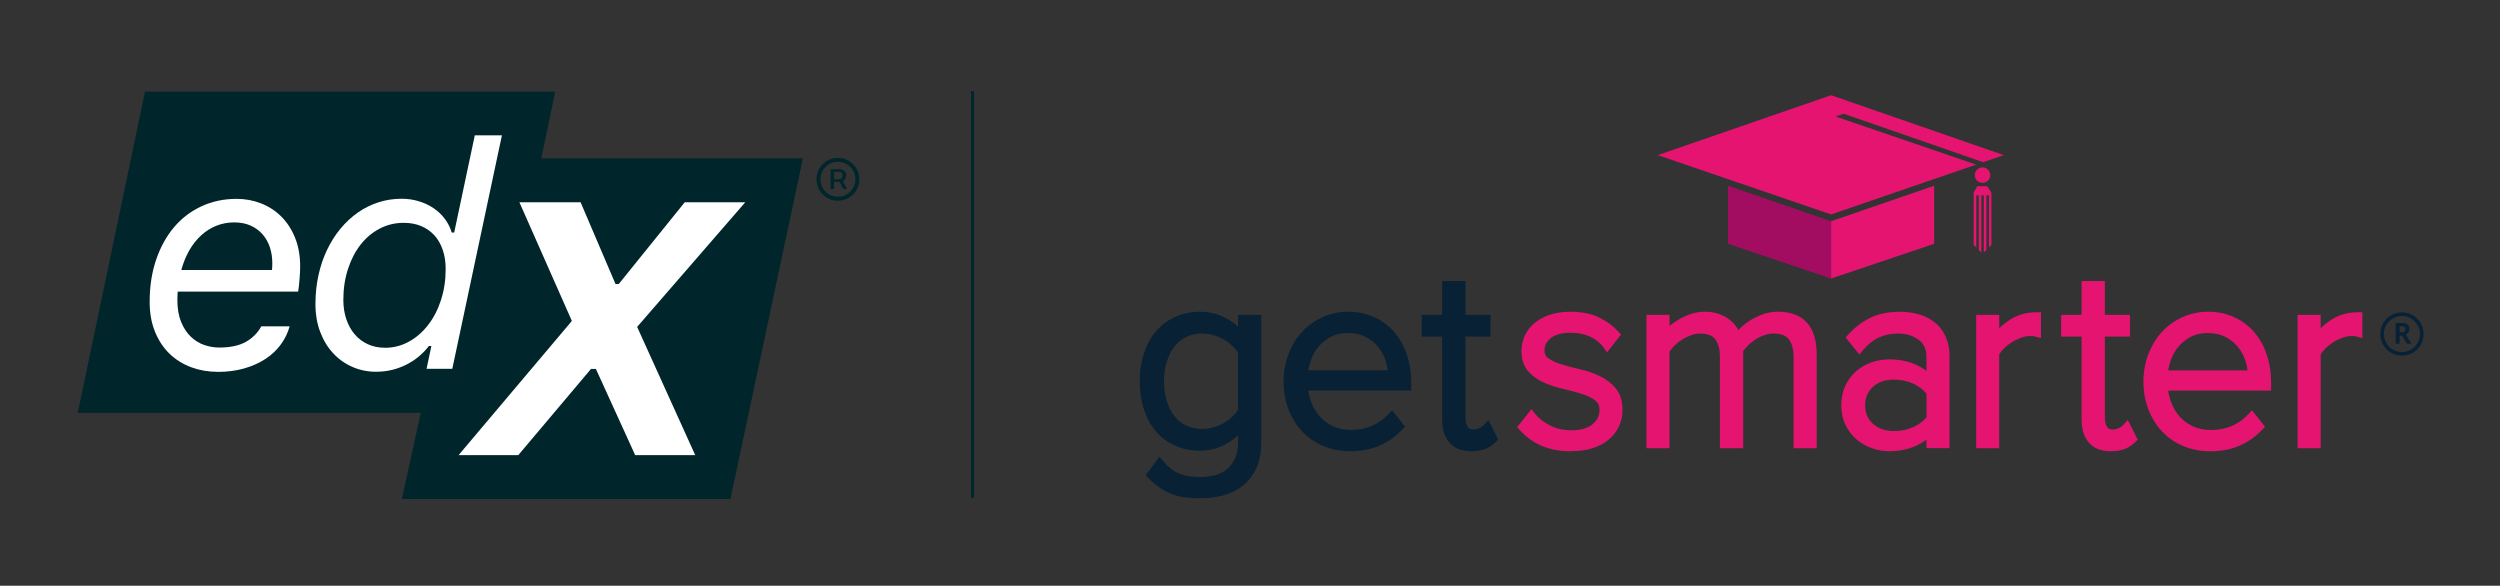 <?xml version="1.0" encoding="UTF-8"?><svg id="a" xmlns="http://www.w3.org/2000/svg" viewBox="0 0 848.05 198.7"><rect x="0" y="0" width="848.05" height="198.7" fill="#333333" stroke="none"/><defs><style>.b,.c{fill:none;}.d{fill:#00262b;}.e{fill:#fff;}.f{fill:#a20d61;}.g{fill:#e51470;}.h{fill:#082135;}.c{stroke:#00262b;stroke-miterlimit:10;}</style></defs><line class="c" x1="329.89" y1="30.89" x2="329.89" y2="168.89"/><g><polygon class="d" points="183.62 53.71 188.36 31.04 49.2 31.04 26.37 140.05 142.73 140.05 136.32 169.28 247.78 169.28 272.36 53.71 183.62 53.71"/><path class="e" d="M92.26,91.58c.04-.17,.06-.5,.08-.97,.02-.47,.03-.94,.03-1.39,0-1.86-.27-3.62-.81-5.29-.54-1.66-1.36-3.13-2.45-4.39-1.09-1.26-2.44-2.26-4.05-3-1.62-.73-3.49-1.1-5.63-1.1s-4.21,.39-6.1,1.16c-1.89,.77-3.61,1.87-5.15,3.29-1.54,1.42-2.87,3.12-4,5.1-1.12,1.98-2.02,4.18-2.68,6.6h30.76Zm-18.45,34.55c-3.15,0-6.14-.52-8.94-1.55-2.8-1.03-5.25-2.56-7.34-4.57-2.09-2.02-3.73-4.49-4.94-7.44-1.21-2.95-1.82-6.33-1.82-10.15,0-5.22,.72-9.98,2.18-14.28,1.46-4.29,3.48-7.97,6.07-11.04,2.59-3.07,5.7-5.44,9.33-7.12,3.63-1.68,7.6-2.52,11.91-2.52,2.91,0,5.67,.51,8.28,1.53,2.61,1.02,4.9,2.5,6.86,4.45,1.96,1.94,3.52,4.34,4.68,7.18,1.16,2.84,1.74,6.1,1.74,9.78,0,.56-.02,1.22-.05,1.97-.04,.76-.09,1.53-.16,2.31-.07,.79-.14,1.56-.21,2.31-.07,.75-.16,1.39-.26,1.92H60.28c-.04,.49-.06,.97-.08,1.42-.02,.46-.03,.93-.03,1.42,0,2.91,.42,5.39,1.26,7.44,.84,2.05,1.94,3.72,3.29,5.02,1.35,1.3,2.86,2.23,4.55,2.81,1.68,.58,3.38,.87,5.1,.87,3.75,0,6.77-.65,9.05-1.94,2.28-1.29,4.01-3.05,5.21-5.26h9.62c-.6,2.18-1.58,4.21-2.95,6.1-1.37,1.89-3.09,3.53-5.18,4.92-2.09,1.38-4.51,2.47-7.26,3.26-2.75,.79-5.77,1.18-9.07,1.18"/><path class="e" d="M130.52,117.98c2.94,0,5.67-.69,8.18-2.08,2.51-1.38,4.69-3.28,6.54-5.68,1.86-2.4,3.31-5.22,4.36-8.47,1.05-3.24,1.58-6.74,1.58-10.49,0-2.42-.33-4.59-1-6.52-.67-1.93-1.61-3.57-2.84-4.92-1.23-1.35-2.72-2.39-4.47-3.13-1.75-.74-3.73-1.1-5.94-1.1-2.91,0-5.61,.65-8.1,1.94-2.49,1.3-4.65,3.1-6.47,5.41-1.82,2.31-3.26,5.08-4.31,8.28-1.05,3.2-1.58,6.72-1.58,10.54,0,2.39,.34,4.57,1.03,6.57,.68,2,1.64,3.71,2.86,5.13,1.23,1.42,2.7,2.52,4.42,3.31,1.72,.79,3.63,1.19,5.73,1.19m-2.89,8.15c-2.84,0-5.5-.53-7.99-1.61-2.49-1.07-4.67-2.6-6.55-4.6-1.88-2-3.36-4.42-4.44-7.26-1.09-2.84-1.63-6.01-1.63-9.52s.34-6.65,1.02-9.75c.68-3.1,1.65-5.98,2.92-8.62,1.26-2.65,2.78-5.04,4.55-7.18,1.77-2.14,3.73-3.96,5.89-5.47,2.16-1.51,4.48-2.66,6.99-3.47,2.51-.8,5.13-1.21,7.86-1.21,2.03,0,3.97,.28,5.81,.84,1.84,.56,3.51,1.34,5,2.34,1.49,1,2.77,2.21,3.84,3.63,1.07,1.42,1.85,2.97,2.34,4.65h.84l6.99-32.97h9.2l-16.83,79.19h-8.73l1.63-7.73h-.84c-2.07,2.7-4.66,4.83-7.78,6.39-3.12,1.55-6.49,2.34-10.09,2.34"/><polygon class="e" points="252.81 68.61 232.28 68.61 209.9 96.33 208.79 96.33 196.95 68.61 176.19 68.61 193.99 108.87 155.57 154.38 175.82 154.38 200.48 125.15 202.14 125.15 215.46 154.38 235.83 154.38 216.13 110.89 252.81 68.61"/><path class="d" d="M285.68,60.99l1.67,3.12h-1.31l-1.63-3.12h1.26Zm-3.91,3.12v-6.71h3.22c.34,0,.67,.08,.99,.24,.32,.16,.58,.4,.79,.71,.21,.31,.32,.69,.32,1.15s-.11,.85-.33,1.18c-.21,.33-.49,.58-.82,.76-.33,.18-.67,.26-1.02,.26h-2.49v-.92h2.18c.31,0,.59-.11,.83-.33,.24-.22,.37-.54,.37-.95s-.12-.72-.37-.91c-.24-.18-.51-.27-.81-.27h-1.69v5.79h-1.17Zm2.47,2.63c1.09,0,2.08-.27,2.98-.8,.89-.53,1.61-1.25,2.14-2.14,.53-.89,.8-1.89,.8-2.98s-.27-2.08-.8-2.98c-.53-.89-1.25-1.61-2.14-2.14-.89-.53-1.89-.8-2.98-.8s-2.08,.27-2.98,.8c-.89,.53-1.61,1.25-2.14,2.14-.53,.89-.8,1.89-.8,2.98s.27,2.08,.8,2.98c.53,.89,1.25,1.61,2.14,2.14,.89,.53,1.89,.8,2.98,.8m0,1.35c-1.01,0-1.95-.19-2.83-.56-.88-.37-1.65-.9-2.32-1.56-.67-.67-1.19-1.44-1.56-2.32-.37-.88-.56-1.82-.56-2.83s.19-1.95,.56-2.82c.37-.88,.9-1.65,1.56-2.32,.67-.67,1.44-1.19,2.32-1.56,.88-.37,1.82-.56,2.83-.56s1.95,.19,2.83,.56c.88,.38,1.65,.9,2.32,1.56,.67,.67,1.19,1.44,1.56,2.32,.37,.88,.56,1.82,.56,2.82s-.19,1.95-.56,2.83c-.37,.88-.9,1.65-1.56,2.32-.67,.67-1.44,1.19-2.32,1.56-.88,.38-1.82,.56-2.83,.56"/><rect class="b" x="25.93" y="30.59" width="266.24" height="138.31"/></g><g><g><path class="g" d="M679.71,52.62l-58.56-20.32-58.78,20.32,58.78,20.12,49.21-16.9-47.71-16.32,2.72-.95,47.38,16.45,6.96-2.39h0Zm-7.19,9.42c1.44,0,2.63-1.17,2.63-2.62s-1.18-2.63-2.63-2.63-2.63,1.18-2.63,2.63,1.18,2.62,2.63,2.62h0Zm-1.8,1.14l-1.21,2.18v17.75l.87,.83v-17.65h.88v18.54l.86,.81v-19.37h.83v19.37l.87-.86v-18.51h.88v17.66l.82-.82v-17.75l-1.41-2.18h-3.39Z"/><polygon class="g" points="656.1 82.7 656.1 63.01 621.14 75.04 621.14 94.48 656.1 82.7 656.1 82.7"/><polygon class="f" points="586.18 82.7 586.18 63.01 621.14 75.04 621.14 94.48 586.18 82.7 586.18 82.7"/></g><g><path class="g" d="M749.75,153.07c-3.24,0-6.3-.58-9.1-1.73-2.79-1.17-5.21-2.83-7.2-4.96-2-2.11-3.58-4.65-4.68-7.52-1.11-2.86-1.67-6.06-1.67-9.49,0-3.19,.55-6.26,1.63-9.14,1.08-2.86,2.6-5.39,4.52-7.51,1.96-2.13,4.3-3.84,6.96-5.07,2.72-1.26,5.67-1.9,8.77-1.9,3.39,0,6.47,.66,9.16,1.96,2.68,1.27,4.96,3.04,6.77,5.25,1.82,2.2,3.21,4.77,4.11,7.62,.92,2.82,1.38,5.86,1.38,9.05v2.87h-34.9c.21,1.48,.57,2.88,1.08,4.16,.7,1.84,1.7,3.46,2.96,4.83,1.29,1.38,2.81,2.46,4.53,3.21,1.74,.77,3.77,1.17,6.04,1.17,2.42,0,4.73-.45,6.88-1.34,2.14-.92,4.03-2.25,5.63-3.95l1.3-1.39,4.43,5.56-.98,1.04c-2.23,2.35-4.82,4.17-7.72,5.42-2.87,1.24-6.2,1.87-9.88,1.87Zm-33.74,0c-3.27,0-5.77-1-7.45-2.97-1.62-1.86-2.44-4.48-2.44-7.78v-28.14h-6.94v-7.37h6.94v-11.47h7.89v11.47h8.52v7.37h-8.52v27.45c0,1.34,.26,2.42,.78,3.22,.38,.59,.98,.85,1.92,.85,.71,0,1.4-.15,2.03-.45,.62-.31,1.12-.66,1.43-1l1.62-1.8,3.36,6.69-.84,.84c-.95,.94-2.09,1.71-3.39,2.26-1.36,.55-3,.83-4.9,.83Zm-75.09,0c-1.94,0-3.91-.34-5.86-1-1.95-.67-3.72-1.68-5.26-2.99-1.56-1.33-2.83-2.99-3.77-4.92-.95-1.98-1.43-4.23-1.43-6.71s.48-4.74,1.42-6.71c.95-1.96,2.22-3.61,3.77-4.93,1.54-1.32,3.3-2.32,5.23-2.95,1.9-.63,3.88-.95,5.89-.95,4.9,0,9.13,1.31,12.59,3.9v-4.72c0-2.59-.86-4.49-2.64-5.81-1.94-1.43-4.23-2.13-7-2.13-2.35,0-4.5,.43-6.4,1.28-1.88,.84-3.71,2.29-5.45,4.31l-1.29,1.5-4.65-5.78,.97-1.05c2.34-2.53,4.91-4.45,7.63-5.71,2.76-1.29,6.03-1.94,9.72-1.94,2.26,0,4.43,.28,6.44,.84,2.06,.58,3.89,1.49,5.44,2.72,1.6,1.27,2.85,2.9,3.73,4.83,.88,1.94,1.32,4.2,1.32,6.71v31.16h-7.82v-2.88c-3.5,2.61-7.73,3.93-12.59,3.93Zm-107.95,0c-3.62,0-6.87-.57-9.68-1.68-2.85-1.13-5.44-2.96-7.7-5.46l-.94-1.04,4.85-6.08,1.29,1.61c1.2,1.5,2.85,2.77,5.03,3.9,2.13,1.09,4.56,1.64,7.23,1.64,3.11,0,5.53-.69,7.2-2.06,1.58-1.3,2.34-2.87,2.34-4.8,0-1.42-.42-2.41-1.33-3.14-1.13-.92-2.6-1.67-4.38-2.23-1.9-.62-3.94-1.18-6.25-1.72-2.37-.52-4.61-1.24-6.66-2.13-2.16-.91-4.01-2.2-5.48-3.83-1.58-1.74-2.38-4.09-2.38-7,0-1.84,.39-3.61,1.15-5.26,.8-1.68,1.9-3.08,3.36-4.28,1.43-1.16,3.19-2.09,5.22-2.77,2.03-.66,4.34-.99,6.86-.99,3.89,0,7.21,.67,9.85,1.99,2.62,1.32,4.78,2.91,6.41,4.72l.93,1.03-4.74,6.03-1.28-1.78c-1.04-1.44-2.53-2.63-4.41-3.51-1.98-.91-4.17-1.36-6.71-1.36-2.9,0-5.15,.61-6.69,1.82-1.44,1.14-2.14,2.5-2.14,4.16,0,1.21,.39,2.03,1.26,2.66,1.14,.81,2.64,1.51,4.44,2.06,1.77,.56,3.76,1.09,6.27,1.67,2.38,.53,4.63,1.3,6.69,2.28,2.21,1.04,4.06,2.45,5.48,4.17,1.55,1.85,2.33,4.33,2.33,7.39,0,1.88-.39,3.72-1.16,5.44-.78,1.72-1.93,3.24-3.44,4.53-1.49,1.28-3.34,2.27-5.49,2.96-2.13,.69-4.61,1.04-7.36,1.04Zm83.26-1.04h-7.81v-30.99c0-2.56-.55-4.57-1.65-5.98-1.01-1.29-2.68-1.92-5.12-1.92-1,0-1.97,.16-2.97,.48-1,.33-2.01,.8-2.99,1.4-.93,.58-1.83,1.28-2.66,2.08-.71,.69-1.27,1.34-1.71,1.99v32.94h-7.89v-30.99c0-2.56-.54-4.58-1.62-6-.98-1.28-2.67-1.9-5.16-1.9-.89,0-1.85,.17-2.85,.52-1.03,.36-2.04,.83-3.01,1.41-.98,.59-1.85,1.26-2.65,2.05-.69,.7-1.28,1.39-1.8,2.09v32.82h-7.82v-45.23h7.82v3.75c.76-.63,1.61-1.24,2.59-1.85,1.38-.86,2.79-1.54,4.32-2.08,1.65-.58,3.32-.88,4.98-.88,1.83,0,3.41,.25,4.84,.75,1.44,.49,2.71,1.19,3.76,2.06,1.1,.9,1.95,1.87,2.59,2.96,.09,.15,.18,.31,.27,.47,.24-.26,.49-.52,.76-.78,1.05-1.02,2.26-1.95,3.6-2.75,1.32-.78,2.74-1.43,4.23-1.93,1.56-.52,3.19-.78,4.86-.78,8.58,0,13.11,4.98,13.11,14.41v31.86Zm170.99,0h-7.82v-45.22h7.82v4.51c1.14-1.09,2.37-2.05,3.66-2.87,2.58-1.67,5.55-2.52,8.83-2.52h1.65v8.78l-2.1-.6c-.24-.07-.45-.1-.64-.1h-1.16c-.87,0-1.81,.18-2.82,.55-1.11,.39-2.14,.89-3.16,1.53-.99,.63-1.88,1.34-2.72,2.17-.65,.66-1.17,1.32-1.54,1.96v31.8Zm-109.04,0h-7.81v-45.22h7.81v4.52c1.15-1.09,2.38-2.06,3.66-2.88,2.59-1.67,5.57-2.52,8.84-2.52h1.65v8.76l-2.09-.57c-.27-.07-.47-.11-.65-.11h-1.17c-.88,0-1.8,.18-2.84,.55-1.11,.4-2.17,.91-3.15,1.53-.98,.62-1.9,1.35-2.71,2.16-.66,.66-1.18,1.33-1.56,1.98v31.79Zm-35.69-23.26c-3.06,0-5.41,.82-7.19,2.5-1.76,1.65-2.61,3.7-2.61,6.26s.85,4.54,2.6,6.18c1.77,1.67,4.19,2.51,7.2,2.51,2.31,0,4.48-.44,6.46-1.3,1.78-.77,3.31-1.9,4.57-3.37v-8.02c-1.26-1.47-2.8-2.63-4.59-3.43-1.99-.88-4.16-1.32-6.44-1.32Zm93-3.12h26.92c-.12-1.11-.37-2.23-.74-3.35-.55-1.7-1.4-3.26-2.53-4.63-1.13-1.39-2.56-2.53-4.24-3.38-1.67-.87-3.7-1.31-6.03-1.31-2.21,0-4.14,.44-5.73,1.29-1.65,.87-3.06,2-4.19,3.37-1.13,1.35-2.01,2.91-2.63,4.65-.39,1.15-.67,2.28-.84,3.36Z"/><path class="h" d="M407.28,169.04c-1.72,0-3.41-.1-5.02-.29-1.61-.18-3.15-.55-4.59-1.09-1.38-.5-2.78-1.22-4.15-2.12-1.28-.85-2.56-1.94-3.92-3.35l-.97-1.01,4.67-6.24,1.34,1.58c1.68,1.98,3.48,3.37,5.36,4.12,1.93,.79,4.38,1.19,7.28,1.19,1.78,0,3.46-.23,5.01-.68,1.51-.43,2.85-1.12,3.96-2.06,1.12-.95,2.02-2.16,2.69-3.6,.68-1.46,1.02-3.3,1.02-5.47v-2.3c-1.07,.96-2.27,1.84-3.58,2.63-2.8,1.69-5.94,2.54-9.36,2.54-3,0-5.79-.56-8.3-1.66-2.54-1.11-4.74-2.73-6.54-4.81-1.8-2.08-3.18-4.6-4.13-7.48-.95-2.85-1.43-6.07-1.43-9.58s.47-6.62,1.43-9.54c.95-2.9,2.34-5.43,4.13-7.5,1.81-2.09,4.01-3.72,6.53-4.85,2.5-1.14,5.3-1.72,8.31-1.72,3.28,0,6.34,.77,9.09,2.3,1.39,.76,2.68,1.68,3.85,2.76v-4.01h7.9v43.13c0,3.46-.56,6.44-1.67,8.85-1.12,2.42-2.66,4.43-4.6,5.97-1.91,1.53-4.15,2.64-6.65,3.3-2.4,.65-4.98,.97-7.66,.97Zm91.82-15.98c-3.28,0-5.79-1-7.46-2.97-1.61-1.86-2.43-4.48-2.43-7.78v-28.14h-6.94v-7.37h6.94v-11.46h7.91v11.46h8.5v7.37h-8.5v27.45c0,1.35,.26,2.43,.77,3.21,.39,.6,.97,.86,1.91,.86,.72,0,1.4-.15,2.03-.45,.61-.3,1.12-.65,1.45-1.01l1.61-1.77,3.35,6.67-.84,.84c-.94,.94-2.08,1.7-3.39,2.26-1.36,.55-3,.83-4.91,.83Zm-41.05,0c-3.27,0-6.33-.58-9.1-1.74-2.79-1.16-5.21-2.83-7.21-4.95-1.99-2.11-3.56-4.64-4.67-7.52-1.11-2.87-1.67-6.06-1.67-9.5,0-3.18,.54-6.25,1.62-9.12,1.08-2.88,2.61-5.41,4.55-7.53,1.92-2.11,4.26-3.81,6.93-5.06,2.71-1.26,5.66-1.89,8.77-1.89,3.39,0,6.48,.66,9.18,1.95,2.64,1.26,4.91,3.02,6.76,5.24,1.8,2.17,3.19,4.74,4.13,7.62,.91,2.85,1.38,5.89,1.38,9.05v2.87h-34.91c.2,1.45,.56,2.85,1.07,4.17,.73,1.87,1.71,3.45,2.98,4.82,1.27,1.37,2.79,2.45,4.53,3.2,1.73,.78,3.76,1.17,6.02,1.17,2.43,0,4.74-.45,6.86-1.34,2.12-.91,4.03-2.24,5.65-3.96l1.31-1.38,4.4,5.56-.98,1.04c-2.23,2.36-4.83,4.18-7.7,5.42-2.88,1.24-6.21,1.87-9.9,1.87Zm-55.66-8.72c1.58,.78,3.41,1.17,5.45,1.17,1.28,0,2.55-.18,3.77-.54,1.33-.39,2.48-.88,3.53-1.49,1.08-.62,2.07-1.35,2.93-2.18,.74-.73,1.37-1.48,1.88-2.25v-19.44c-.5-.77-1.12-1.5-1.89-2.25-.84-.82-1.82-1.55-2.91-2.17-1.13-.65-2.28-1.14-3.54-1.5-3.14-.91-6.59-.68-9.24,.63-1.6,.79-2.91,1.87-4.02,3.3-1.11,1.45-1.98,3.19-2.58,5.17-.61,2.01-.92,4.22-.92,6.59s.31,4.6,.92,6.59c.61,1.98,1.48,3.7,2.58,5.11,1.09,1.41,2.41,2.48,4.02,3.28Zm41.41-18.71h26.93c-.13-1.1-.37-2.22-.74-3.36-.54-1.68-1.39-3.24-2.52-4.63-1.13-1.38-2.56-2.52-4.25-3.37-1.69-.88-3.65-1.31-6.02-1.31-2.22,0-4.15,.43-5.73,1.29-1.66,.87-3.07,2.01-4.2,3.37-1.14,1.37-2.02,2.93-2.62,4.64-.4,1.15-.69,2.28-.85,3.37Z"/></g><path class="h" d="M814.78,120.64c-1.34,0-2.6-.34-3.73-1.01-1.13-.67-2.03-1.58-2.66-2.7-.63-1.12-.95-2.34-.95-3.62s.33-2.53,.98-3.66c.65-1.13,1.55-2.04,2.69-2.7,1.13-.65,2.37-.99,3.68-.99s2.53,.33,3.66,.98c1.13,.65,2.04,1.55,2.7,2.69,.65,1.14,.99,2.37,.99,3.68s-.32,2.49-.95,3.61c-.63,1.12-1.52,2.03-2.66,2.71-1.13,.67-2.39,1.02-3.74,1.02Zm0-13.46c-1.09,0-2.12,.28-3.05,.82-.94,.55-1.69,1.3-2.24,2.23-.55,.93-.83,1.96-.83,3.07s.28,2.12,.82,3.06c.55,.95,1.3,1.7,2.25,2.24,.94,.54,1.97,.82,3.05,.82s2.12-.28,3.05-.82c.94-.55,1.69-1.3,2.24-2.23,.55-.93,.83-1.96,.83-3.07s-.28-2.12-.82-3.05c-.55-.93-1.29-1.69-2.23-2.24-.93-.55-1.96-.83-3.07-.83Zm3.2,9.39h-1.54l-.03-.05-1.55-2.65h-.86v2.7h-1.35v-7.02h2.1c.87,0,1.52,.18,1.93,.52,.42,.35,.63,.89,.63,1.6,0,.43-.12,.81-.34,1.14-.2,.3-.49,.53-.84,.69l1.85,3.07Zm-3.98-3.86h.72c.38,0,.69-.1,.91-.29,.22-.19,.33-.43,.33-.72,0-.34-.1-.59-.29-.74-.2-.15-.53-.23-.97-.23h-.7v1.98Z"/></g></svg>